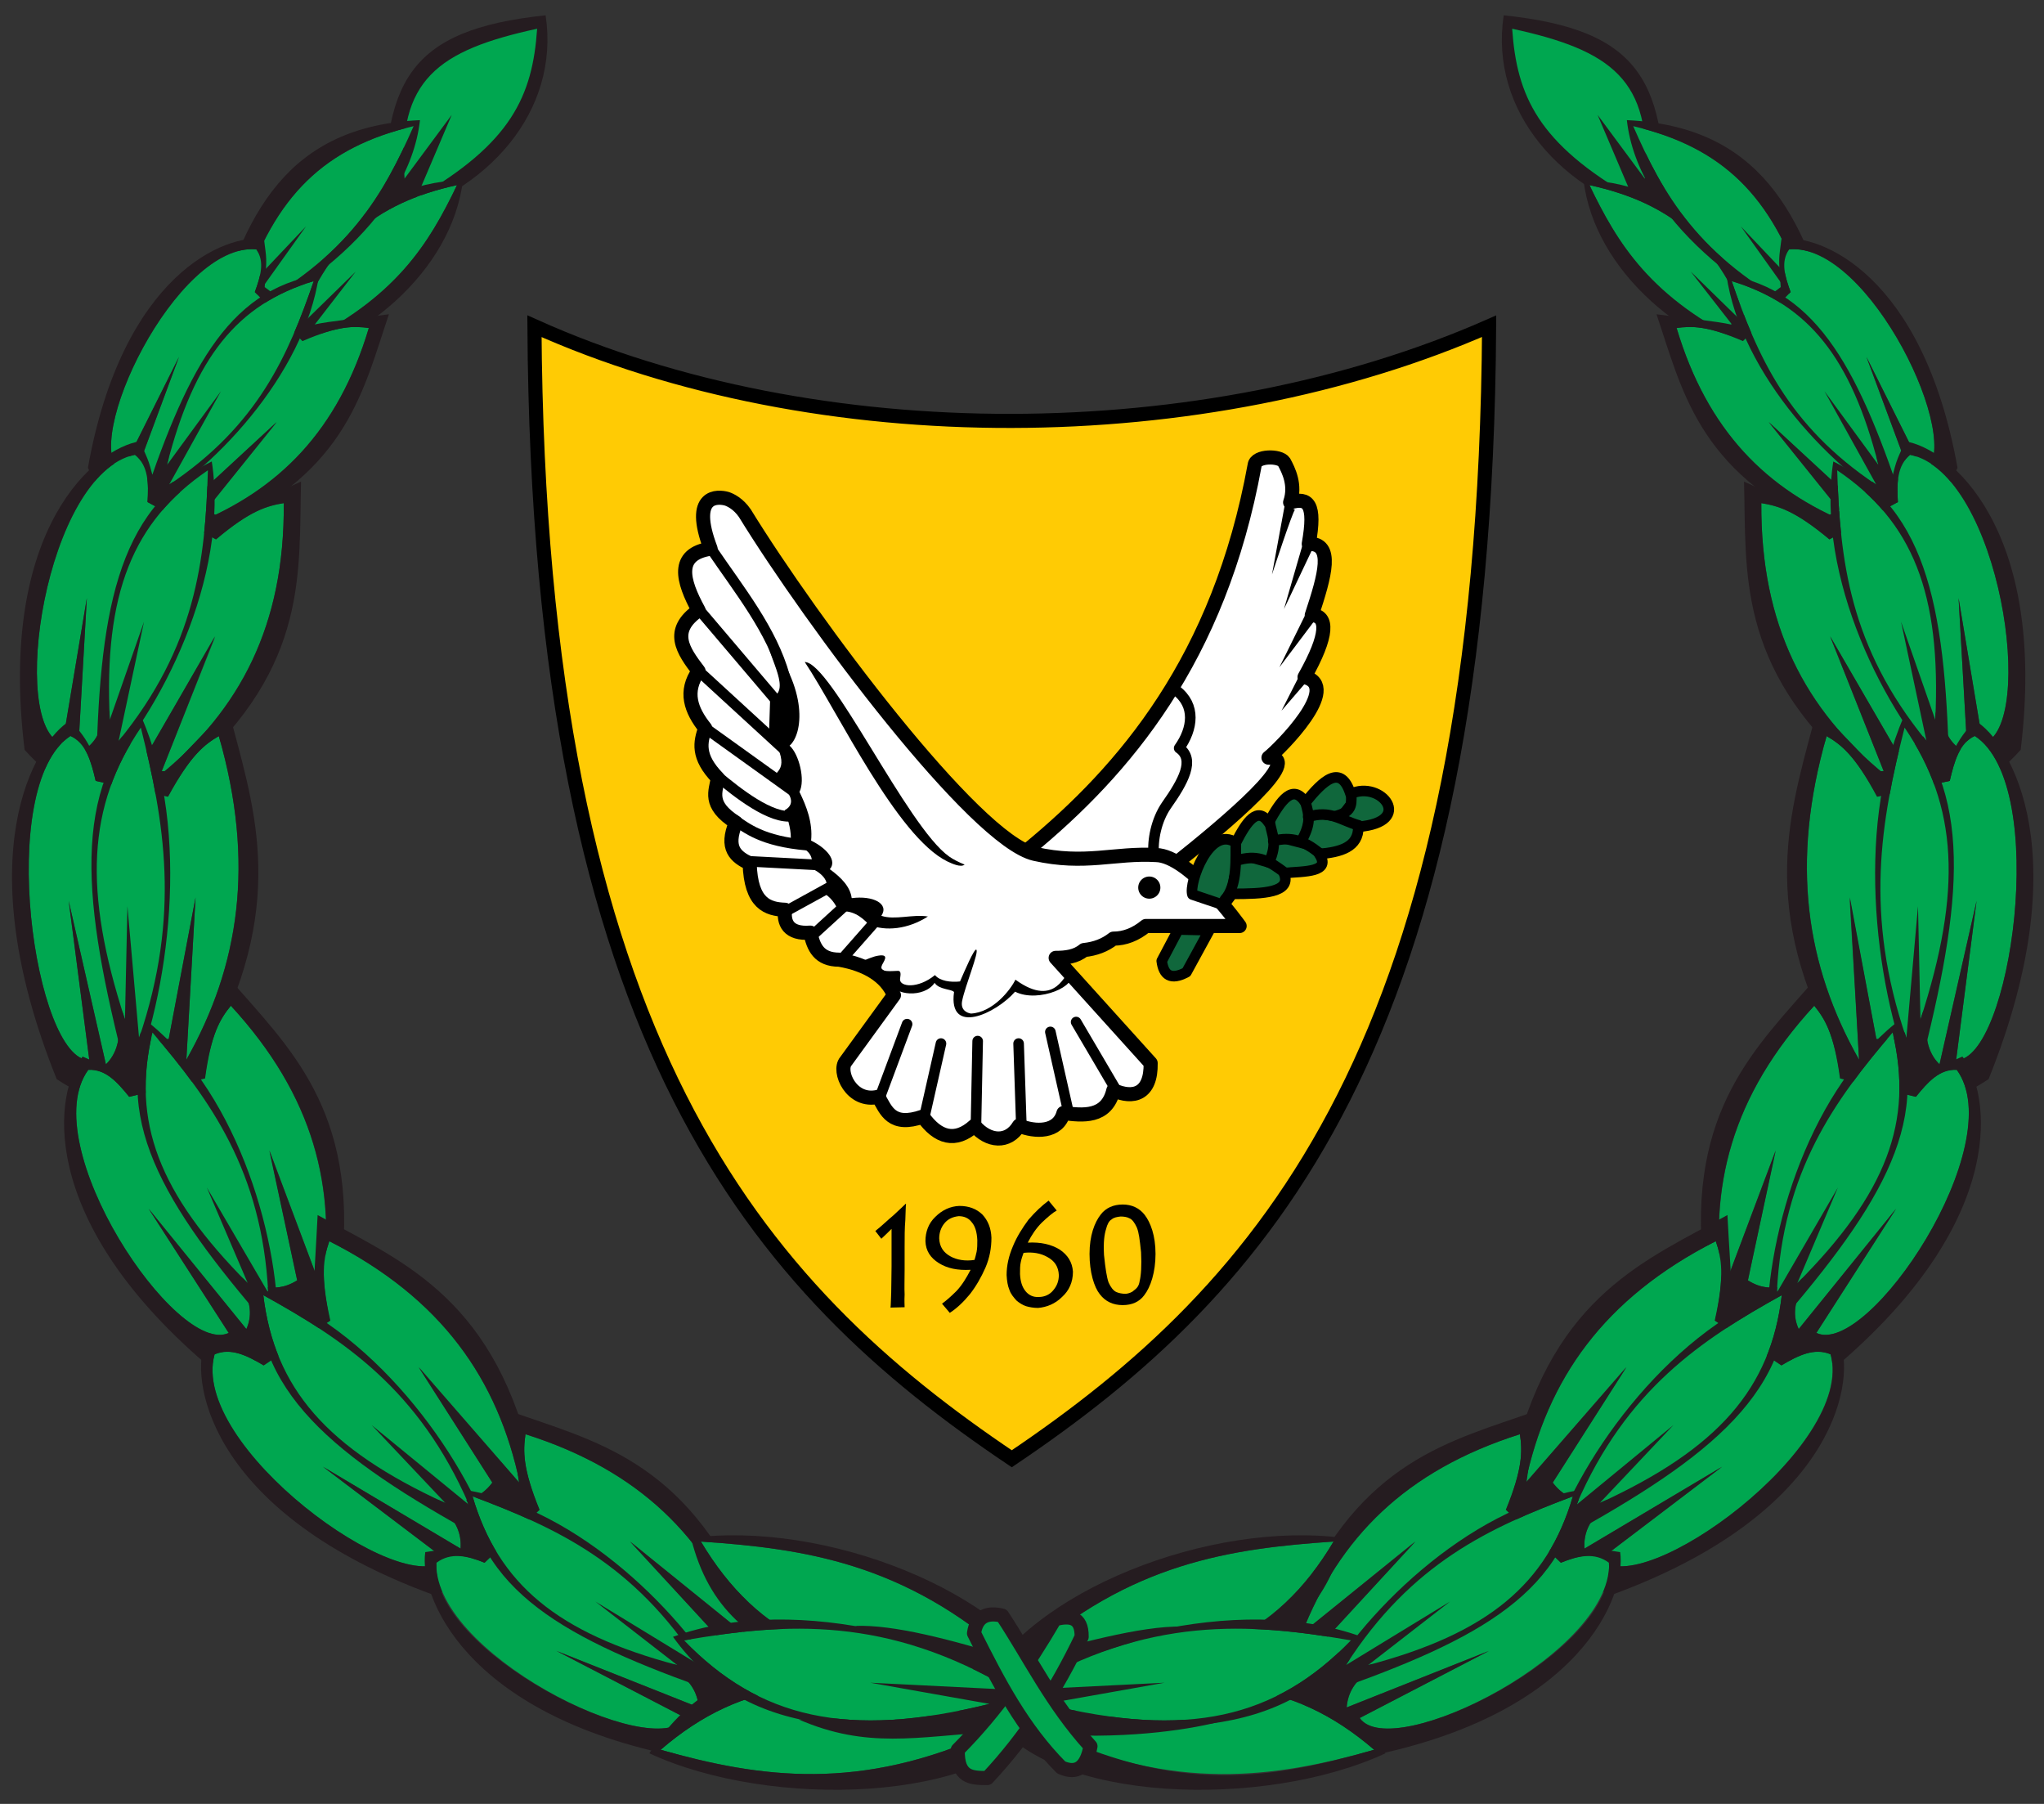 <?xml version="1.0" encoding="UTF-8" standalone="no"?>
<svg xmlns="http://www.w3.org/2000/svg" version="1.1" width="340" height="300">
  <rect width="100%" height="100%" fill="#333333" stroke="none"/>
  <path
     d="m 168.3,242.6 c -42.1,-28.3 -78.7,-69 -79.4,-188.35 47.2,21.2 111.5,20.8 158.8,0 C 247,173.6 210.3,214.3 168.3,242.6 z"
     id="path2458"
     style="fill:#ffcb04;fill-opacity:1;fill-rule:evenodd;stroke:#000000;stroke-width:2.346;stroke-linecap:butt;stroke-linejoin:miter;stroke-miterlimit:4;stroke-opacity:1;stroke-dasharray:none;display:inline" />
  <path
     d="m 171.1,141.2 c 15.9,-13.1 31.7,-31.5 37.6,-63.85 0.2,-1.6 4.2,-1.6 4.9,-0.5 0.7,1.3 2,3.8 1,6.7 3,-0.9 4.3,0.2 3.1,6.9 4.2,-0.1 2.7,5.2 0.5,11.85 2.7,0.1 2.8,3.2 -1.2,10.3 6.3,1.5 -4.1,11.9 -6,13.4 5.9,-0.1 -6.2,10.3 -16.2,18.2"
     id="path3235"
     style="fill:#ffffff;fill-opacity:1;stroke:#000000;stroke-width:2.346;stroke-linecap:round;stroke-linejoin:round;stroke-miterlimit:4;stroke-opacity:1;stroke-dasharray:none;display:inline" />
  <path
     d="m 172.1,142 c -10,-2.3 -37.1,-38.6 -48.2,-56.65 -1.1,-1.6 -2.4,-2.2 -3,-2.4 -1.4,-0.4 -6.2,-0.9 -2.7,8.3 -5.9,0.9 -4.7,5.3 -2,10.25 -4.9,3.4 -2.6,6.7 0,10.1 -2.4,3.4 -1.3,6.5 1.1,9.5 -0.8,2.3 -1.4,4.7 2.1,8.3 -0.3,2.2 -1.7,4.4 3,7.4 -1.8,4.3 0,5.7 2.3,6.8 0.2,6.7 3,7.6 5.9,7.7 -0.3,2.1 0.5,4.1 4.2,3.8 0.5,2.4 1.4,4.5 4.8,4.5 4.6,0.8 7.8,2.8 9.1,5.9 l -8,11 c -1.4,1.6 0.9,7 5.4,5.9 1.3,2.3 2.2,5.1 7.4,3.3 2.5,3.5 5.4,4.4 8.6,1.5 2.3,2.7 5.6,3 7.4,0 2.7,1.1 6.5,1.2 7.4,-2.1 3.1,0.4 7.2,0.9 8.3,-3.8 3.3,1.5 6.3,0.7 6.2,-4.5 l -15.8,-17.5 c 1.7,0 3.4,-0.2 4.7,-1.3 1.9,-0.2 3.5,-0.8 4.9,-1.9 1.9,0 3.7,-0.7 5.4,-2.1 l 15.6,0 c 0,0 -8.3,-11.7 -13.9,-11.8 -6.9,-0.4 -11.8,1.7 -20.2,-0.2 z"
     id="path3233"
     style="fill:#ffffff;fill-opacity:1;stroke:#000000;stroke-width:2.346;stroke-linecap:round;stroke-linejoin:round;stroke-miterlimit:4;stroke-opacity:1;stroke-dasharray:none;display:inline" />
  <path
     d="m 406.3,309.3 a 2.652,2.652 0 1 1 -5.4,0 2.652,2.652 0 1 1 5.4,0 z"
     transform="matrix(0.682,0,0,0.682,-84.08,-63.33)"
     id="path3301"
     style="fill:#000000;fill-opacity:1;stroke:none;display:inline" />
  <g
     transform="matrix(0.587,0,0,0.587,0.593,1.843)"
     id="g4649"
     style="stroke:#000000;stroke-width:3;stroke-linecap:round;stroke-linejoin:round;stroke-miterlimit:4;stroke-opacity:1;stroke-dasharray:none;display:inline">
    <g
       id="g4125"
       style="fill:#10673c;fill-opacity:1">
      <path
         d="m 345.8,253.3 2.4,-3.2 c 8.8,0 17,-0.3 14.6,-5.9 6.1,-0.5 13.5,-0.2 10,-5.4 6,-0.5 11.2,-1.9 11.1,-7.7 16,-1.3 6.5,-13.4 -2.2,-9.3 -2.7,-8.6 -7.7,-3.9 -12.8,2.4 -3.5,-5.4 -6.9,-0.7 -10.4,5.7 -3.1,-4.7 -6.2,-0.4 -9.3,5.7 -7.5,-5.1 -13.4,11.5 -12.3,14.7 z"
         id="path3303" />
      <path
         d="m 341.7,260.4 -6.5,11.9 c -4.5,2.4 -6.5,0.8 -7,-3.2 l 4.7,-8.9 8.8,0.2 z"
         id="path3319" />
    </g>
    <path
       d="m 362.9,244 c -4,-3 -7.1,-5 -12.5,-3.6"
       id="path3307" />
    <path
       d="m 372.8,238.5 c -4.3,-3.4 -7.7,-4.7 -13,-3.4"
       id="path3311" />
    <path
       d="m 349.2,235.4 c -0.1,4.1 0.6,12.3 -3.1,16.3"
       id="path3305" />
    <path
       d="m 358.8,229.8 c 0.6,3.7 2.3,5.8 -0.2,11.4"
       id="path3309" />
    <path
       d="m 369,224.4 c 0.9,3.4 1.7,5.6 -1.4,11"
       id="path3313" />
    <path
       d="m 384,230.7 c -5,-1.4 -8,-4.4 -14.3,-2.4"
       id="path3315" />
    <path
       d="m 381.9,222.2 c 0.1,3 0,4.7 -4.5,5.9"
       id="path3317" />
  </g>
  <g
     transform="matrix(0.587,0,0,0.587,0.593,1.843)"
     id="g3109">
    <path
       d="m 426.6,2.7 c 1.2,19.1 5,37.1 35.2,50.2 l 3.3,-5.4 C 467.2,19.5 456,6.6 426.6,2.7 z"
       id="path4628"
       style="fill:#00a750;fill-opacity:1;stroke:none" />
    <path
       d="m 425.1,1.2 c -4.1,27.1 16.3,50.5 45.5,58 1,-39 -6.3,-53.9 -45.5,-58 z m 2.4,3.8 c 28.1,6.1 39.7,14.5 37.6,42.5 l -13.4,-18.1 10,23.5 C 434.8,37.5 428.8,24 427.5,5 z"
       id="path4630"
       style="fill:#251c20;fill-opacity:1;stroke:none" />
    <path
       d="m 449.4,49.3 c 7.9,16.4 17.2,32.1 45,45.3 l 0.5,-4.4 C 486.3,66.3 473.1,54.5 449.4,49.3 z"
       id="path4586"
       style="fill:#00a750;fill-opacity:1;stroke:none" />
    <path
       d="m 447.7,47.8 c 3.1,26 29.1,47.7 55.6,52.8 C 489.4,70 478.6,49.3 447.7,47.8 z m 1.7,1.5 c 23.7,5.2 36.9,17 45.5,40.9 L 478.1,73.8 494.3,94.6 C 466.6,81.4 457.3,65.7 449.4,49.3 z"
       id="path4588"
       style="fill:#251c20;fill-opacity:1;stroke:none" />
    <path
       d="m 461.8,32.6 c 8.3,19 18.3,37.2 47.8,52.5 l 0.6,-5.2 C 501.1,52.2 487,38.6 461.8,32.6 z"
       id="path4607"
       style="fill:#00a750;fill-opacity:1;stroke:none" />
    <path
       d="M 460,30.9 C 463.2,59.5 495.6,82.1 519.1,92 510.3,57.1 497.3,32.6 460,30.9 z m 1.8,1.7 c 25.2,6 39.3,19.6 48.4,47.3 L 492.3,61 509.5,85.1 C 480.1,69.8 470.1,51.6 461.8,32.6 z"
       id="path4609"
       style="fill:#251c20;fill-opacity:1;stroke:none" />
    <path
       d="m 505.9,67.5 c 22.8,-2.1 50.2,55.3 38.4,63.3 L 527.9,98 l 13.4,36.1 c -7.2,-0.7 -9.8,-8.5 -10.3,-11.1 -0.3,6.6 -0.1,12.5 -6.6,15.8 l -24.2,-22.3 23.2,28.8 c -23.7,-9.6 -40.6,-26.4 -49.3,-55.5 4.2,-0.6 8.6,-0.7 18.8,3.6 l 13.5,-13.8 c -1.6,-4.4 -2.9,-8.6 -0.5,-12.1 z"
       id="path4321"
       style="fill:#00a750;fill-opacity:1;stroke:none" />
    <path
       d="m 468.4,85.9 c 7.2,21.2 11.6,44.3 47.5,60.6 15.4,5.7 29.2,1.5 37.8,-17.1 -9.8,-54.9 -39.1,-66.4 -49.9,-64.8 -0.7,5.8 -0.9,4.7 -0.2,13.6 l -14.1,10.6 c -3.8,-0.9 -13.8,-1.9 -21.1,-2.9 z m 5.7,3.9 c 4.2,-0.6 8.6,-0.7 18.8,3.7 l 13.5,-13.9 c -1.6,-4.4 -2.9,-8.6 -0.4,-12.1 22.7,-2.1 50.1,55.3 38.3,63.3 L 527.9,98 l 13.4,36.1 c -7.2,-0.7 -9.8,-8.5 -10.3,-11.1 -0.3,6.6 -0.1,12.5 -6.6,15.8 l -24.2,-22.4 23.2,28.9 c -23.8,-9.6 -40.6,-26.4 -49.3,-55.5 z"
       id="path4323"
       style="fill:#251c20;fill-opacity:1;stroke:none" />
    <path
       d="m 489.7,76.5 c 7.2,20.9 15.8,40.9 41.1,57.7 l 0.5,-5.6 C 523.5,98.1 511.4,83.1 489.7,76.5 z"
       id="path4327"
       style="fill:#00a750;fill-opacity:1;stroke:none" />
    <path
       d="m 488.2,74.7 c 4.1,28.5 30.6,56.2 50.8,67.1 C 526.2,102.9 514.6,79 488.2,74.7 z m 1.5,1.8 c 21.7,6.6 33.8,21.6 41.6,52.1 l -15.3,-20.9 14.7,26.5 c -25.2,-16.8 -33.8,-36.8 -41,-57.7 z"
       id="path4329"
       style="fill:#251c20;fill-opacity:1;stroke:none" />
    <path
       d="m 540.2,125.7 c 25.6,5.3 36.2,77.2 20.7,81.9 l -6.9,-41.3 2.5,43.9 c -7.6,-3.1 -7.8,-12.5 -7.5,-15.5 -2.5,7 -4.4,13.6 -12.5,15 l -18.9,-32.5 15.6,39.2 c -22.6,-18.4 -35.3,-42.4 -35.1,-77 4.8,0.8 9.5,2.1 19.3,10.2 l 19.4,-10.5 c -0.3,-5.3 -0.3,-10.3 3.4,-13.4 z"
       id="path4307"
       style="fill:#00a750;fill-opacity:1;stroke:none" />
    <path
       d="m 493.2,133.3 c 0.7,25.4 -2.2,52.1 31.4,81.9 14.9,11.3 31.3,11.5 47,-5.9 7.7,-63.2 -20.4,-85.5 -32.7,-87.4 -2.7,6.1 -2.5,4.8 -4.7,14.7 l -19,6.9 c -3.9,-2.3 -14.4,-6.7 -22,-10.2 z m 4.9,6.1 c 4.8,0.8 9.5,2.1 19.3,10.3 l 19.4,-10.6 c -0.3,-5.3 -0.3,-10.3 3.5,-13.4 25.5,5.3 36.1,77.2 20.6,81.9 l -6.9,-41.3 2.5,43.9 c -7.6,-3.1 -7.8,-12.5 -7.5,-15.5 -2.5,7 -4.4,13.6 -12.5,15 l -18.9,-32.6 15.6,39.3 C 510.5,198 497.9,174 498.1,139.4 z"
       id="path4309"
       style="fill:#251c20;fill-opacity:1;stroke:none" />
    <path
       d="m 519.6,130.1 c 0.8,25.3 3.4,49.9 25.4,76.7 l 2.4,-6 C 549.1,165 541,144.6 519.6,130.1 z"
       id="path4313"
       style="fill:#00a750;fill-opacity:1;stroke:none" />
    <path
       d="m 518.5,127.6 c -5,32.5 14.5,71.6 32.9,90.3 -0.9,-46.8 -5.5,-76.7 -32.9,-90.3 z m 1.1,2.5 c 21.4,14.5 29.5,34.9 27.8,70.7 l -9.7,-27.8 7.2,33.8 C 523,180 520.4,155.4 519.6,130.1 z"
       id="path4315"
       style="fill:#251c20;fill-opacity:1;stroke:none" />
    <path
       d="m 558.6,205.3 c 21.5,14.1 10.1,92.2 -5.3,91.9 l 5.8,-45.1 -10.5,46.3 c -5.9,-5.7 -3.4,-15.5 -2.2,-18.5 -4.3,6.4 -7.9,12.6 -15.7,11.3 l -7.6,-40 2.7,45.9 c -15,-26.6 -19.5,-55.8 -9.2,-91.7 4.1,2.4 8,5.4 14.4,17.1 l 20.5,-4.4 c 1.3,-5.6 2.8,-10.8 7.1,-12.8 z"
       id="path4293"
       style="fill:#00a750;fill-opacity:1;stroke:none" />
    <path
       d="m 514,197.4 c -6.8,26.7 -17.3,53.4 4.4,95.6 10.1,16.7 24.9,22.4 44.1,9.6 25.4,-63 6.6,-95.5 -4,-101.7 -4.2,5.4 -3.7,4.2 -8.6,13.7 l -19.1,0.8 c -2.8,-3.7 -11,-11.7 -16.8,-18 z m 2.6,8 c 4.1,2.4 8,5.4 14.3,17.2 l 20.6,-4.5 c 1.3,-5.6 2.8,-10.8 7.1,-12.7 21.5,14 10.1,92.1 -5.3,91.8 l 5.8,-45.1 -10.5,46.3 c -5.9,-5.7 -3.4,-15.5 -2.2,-18.5 -4.3,6.4 -7.9,12.6 -15.7,11.3 l -7.5,-40.1 2.6,46 c -15.1,-26.7 -19.5,-55.8 -9.2,-91.7 z"
       id="path4295"
       style="fill:#251c20;fill-opacity:1;stroke:none" />
    <path
       d="m 538.7,203 c -6.7,26.5 -11.5,52.9 0.6,88.1 l 3.9,-5.4 c 11.9,-36.6 10.6,-60.5 -4.5,-82.7 z"
       id="path4299"
       style="fill:#00a750;fill-opacity:1;stroke:none" />
    <path
       d="m 538.4,200.1 c -14,32 -7.7,79.1 3.4,104.6 12.8,-48.8 17.3,-81.3 -3.4,-104.6 z m 0.3,2.9 c 15.1,22.2 16.4,46.1 4.5,82.7 l -0.7,-32.1 -3.3,37.4 c -12,-35.1 -7.2,-61.5 -0.5,-88 z"
       id="path4301"
       style="fill:#251c20;fill-opacity:1;stroke:none" />
    <path
       d="m 553.5,299.9 c 15.3,21.2 -25.1,81.5 -39.8,74.6 l 22.6,-35.2 -27.6,34.1 c -3.5,-7.4 2.7,-14.5 4.9,-16.5 -6.5,3.6 -12.4,7.1 -19.3,2.7 l 7.8,-36.7 -14.8,39.5 c -4.3,-28.8 2.3,-55.1 25.8,-80.6 3.1,3.8 5.6,8 7.4,20.5 l 21.4,5.3 c 3.4,-4.2 6.7,-7.9 11.6,-7.7 z"
       id="path4279"
       style="fill:#00a750;fill-opacity:1;stroke:none" />
    <path
       d="m 513.6,274 c -16.6,19.3 -36.7,37.1 -31.9,81.7 3.5,18.4 15.5,29.5 38.9,27.2 48.1,-41.6 42.3,-76.9 34.5,-86.7 -6.1,2.7 -5.1,1.9 -13.4,7.8 L 523,296.3 c -1.3,-4.3 -6.2,-14.6 -9.4,-22.3 z m -0.5,7.8 c 3.1,3.8 5.6,8 7.3,20.6 l 21.5,5.2 c 3.4,-4.2 6.7,-7.9 11.6,-7.6 15.3,21.1 -25.1,81.4 -39.8,74.5 l 22.6,-35.2 -27.6,34.1 c -3.5,-7.4 2.7,-14.5 4.9,-16.5 -6.5,3.6 -12.4,7.1 -19.3,2.7 l 7.9,-36.8 -14.9,39.6 c -4.4,-28.9 2.3,-55.1 25.8,-80.6 z"
       id="path4281"
       style="fill:#251c20;fill-opacity:1;stroke:none" />
    <path
       d="m 535.3,289.4 c -16.4,19.2 -31.1,39.2 -32.8,73.8 l 5.8,-2.8 c 25.3,-25.4 33,-45.9 27,-71 z"
       id="path4285"
       style="fill:#00a750;fill-opacity:1;stroke:none" />
    <path
       d="m 536.1,286.8 c -25.6,20.7 -37.3,62.7 -36.3,88.9 30.8,-35.2 47.4,-60.4 36.3,-88.9 z m -0.8,2.6 c 6,25.1 -1.7,45.6 -27,71 l 11.5,-27.1 -17.3,29.8 c 1.7,-34.5 16.4,-54.5 32.8,-73.7 z"
       id="path4287"
       style="fill:#251c20;fill-opacity:1;stroke:none" />
    <path
       d="m 517.7,380.5 c 7.2,26 -53.5,70.1 -65.2,58.1 l 34.5,-26.2 -39,23.2 c -0.7,-9 7.8,-13.2 10.7,-14.3 -7.6,1 -14.6,2.4 -19.7,-4.4 l 20.8,-32.7 -28.6,32.9 c 6.2,-29.4 22.2,-52.4 54,-68.6 1.6,4.7 2.6,9.7 -0.2,22.5 l 18.8,12.7 c 4.7,-2.8 9.3,-5.1 13.9,-3.2 z"
       id="path4265"
       style="fill:#00a750;fill-opacity:1;stroke:none" />
    <path
       d="m 488.5,341.1 c -22.9,12.7 -48.8,22.6 -60.2,67.6 -3.3,18.9 4.3,33.9 27.7,39.9 61.6,-22.6 68.7,-58.8 64.6,-71.1 -6.8,0.5 -5.6,0.1 -15.7,2.7 l -15.3,-14.1 c 0.3,-4.7 -0.7,-16.4 -1.1,-25 z m -3.3,7.4 c 1.6,4.7 2.6,9.7 -0.3,22.5 l 18.9,12.7 c 4.7,-2.8 9.3,-5.1 14,-3.1 7.1,25.9 -53.6,70 -65.3,58 l 34.5,-26.2 -39,23.2 c -0.7,-9 7.8,-13.2 10.7,-14.3 -7.6,1 -14.6,2.4 -19.7,-4.4 l 20.9,-32.7 -28.7,32.9 c 6.2,-29.5 22.2,-52.4 54,-68.6 z"
       id="path4267"
       style="fill:#251c20;fill-opacity:1;stroke:none" />
    <path
       d="m 503.9,363.8 c -22.7,12.6 -44.1,26.7 -58.2,59.5 l 6.6,-0.6 c 33.6,-15.4 48.5,-32.5 51.6,-58.9 z"
       id="path4271"
       style="fill:#00a750;fill-opacity:1;stroke:none" />
    <path
       d="m 505.7,361.6 c -32.2,10.8 -58.7,47.1 -67.2,73 42.5,-23.1 67.7,-41.5 67.2,-73 z m -1.8,2.2 c -3.1,26.4 -18,43.5 -51.6,58.9 l 20.9,-22.1 -27.5,22.6 c 14.1,-32.7 35.5,-46.8 58.2,-59.4 z"
       id="path4273"
       style="fill:#251c20;fill-opacity:1;stroke:none" />
    <path
       d="m 454.9,438.6 c 2.5,26 -61.6,58 -70.6,45 l 36.6,-19 -40.3,16 c 0.7,-9 9.4,-12 12.3,-12 -7.3,0 -14,0 -17.7,-8 l 24.8,-27 -32.1,26 c 10.6,-27 29.3,-46.1 61.8,-56.4 0.7,4.8 0.8,9.7 -3.9,21.4 l 15.5,15 c 4.9,-2 9.6,-3 13.6,-1 z"
       id="path4228"
       style="fill:#00a750;fill-opacity:1;stroke:none" />
    <path
       d="m 434,396.7 c -23.6,8.4 -49.5,13.7 -67.5,54.9 -6.2,17 -1.5,33 19.4,43 61.4,-12 74,-46 72.2,-58 -6.5,-1 -5.3,-1 -15.2,0 l -12,-15.9 c 1,-4.4 2,-15.7 3.1,-24 z m -4.3,6.5 c 0.7,4.8 0.8,9.7 -4,21.4 l 15.6,15 c 4.9,-2 9.6,-3 13.6,0 2.5,25 -61.6,57 -70.6,44 l 36.6,-19 -40.3,16 c 0.7,-9 9.4,-12 12.3,-12 -7.3,0 -14,0 -17.7,-8 l 24.9,-27 -32.2,26 c 10.6,-27 29.3,-46.1 61.8,-56.4 z"
       id="path4226"
       style="fill:#251c20;fill-opacity:1;stroke:none" />
    <path
       d="m 444.7,420.8 c -23.4,8.8 -45.7,18.8 -64.3,47.8 l 6.3,0 c 34,-9 50.7,-23 58,-47.8 z"
       id="path4208"
       style="fill:#00a750;fill-opacity:1;stroke:none" />
    <path
       d="m 446.7,419 c -31.9,5.1 -62.7,35.6 -74.8,58.6 43.5,-15 70.1,-28 74.8,-58.6 z m -2,1.8 c -7.3,24.8 -24,38.8 -58,47.8 l 23.2,-18 -29.5,18 c 18.6,-29 40.9,-39 64.3,-47.8 z"
       id="path4203"
       style="fill:#251c20;fill-opacity:1;stroke:none" />
    <path
       d="m 152.1,2.7 c -1.2,19.1 -5,37.1 -35.2,50.2 l -3.3,-5.4 c -2.1,-28 9.1,-40.9 38.5,-44.8 z"
       id="path4634"
       style="fill:#00a750;fill-opacity:1;stroke:none" />
    <path
       d="m 153.6,1.2 c 4.1,27.1 -16.3,50.5 -45.5,58 -1,-39 6.3,-53.9 45.5,-58 z M 151.2,5 c -28.1,6.1 -39.7,14.5 -37.6,42.5 L 127,29.4 117,52.9 C 143.9,37.5 149.9,24 151.2,5 z"
       id="path4636"
       style="fill:#251c20;fill-opacity:1;stroke:none" />
    <path
       d="M 128.5,49.3 C 120.6,65.7 111.3,81.4 83.6,94.6 L 83,90.2 c 8.6,-23.9 21.8,-35.7 45.5,-40.9 z"
       id="path4642"
       style="fill:#00a750;fill-opacity:1;stroke:none" />
    <path
       d="m 130.2,47.8 c -3.1,26 -29.1,47.7 -55.6,52.8 14,-30.6 24.7,-51.3 55.6,-52.8 z m -1.7,1.5 C 104.8,54.5 91.6,66.3 83,90.2 L 99.8,73.8 83.7,94.6 c 27.6,-13.2 36.9,-28.9 44.8,-45.3 z"
       id="path4644"
       style="fill:#251c20;fill-opacity:1;stroke:none" />
    <path
       d="m 116.2,32.6 c -8.4,19 -18.3,37.2 -47.8,52.5 L 67.8,79.9 C 76.9,52.2 91,38.6 116.2,32.6 z"
       id="path4648"
       style="fill:#00a750;fill-opacity:1;stroke:none" />
    <path
       d="M 118,30.9 C 114.8,59.5 82.4,82.1 58.9,92 67.7,57.1 80.6,32.6 118,30.9 z m -1.8,1.7 C 91,38.6 76.9,52.2 67.8,79.9 L 85.7,61 68.5,85.1 C 97.9,69.8 107.8,51.6 116.2,32.6 z"
       id="path4650"
       style="fill:#251c20;fill-opacity:1;stroke:none" />
    <path
       d="M 71.7,67.5 C 48.9,65.4 21.5,122.8 33.3,130.8 L 49.7,98 36.3,134.1 c 7.2,-0.7 9.8,-8.5 10.3,-11.1 0.3,6.6 0.1,12.5 6.6,15.8 l 24.2,-22.3 -23.2,28.8 c 23.7,-9.6 40.6,-26.4 49.3,-55.5 -4.2,-0.6 -8.6,-0.7 -18.8,3.6 L 71.2,79.6 c 1.6,-4.4 2.9,-8.6 0.5,-12.1 z"
       id="path4355"
       style="fill:#00a750;fill-opacity:1;stroke:none" />
    <path
       d="M 109.2,85.9 C 102,107.1 97.6,130.2 61.7,146.5 46.3,152.2 32.5,148 23.9,129.4 33.7,74.5 63,63 73.8,64.6 c 0.7,5.8 0.9,4.7 0.2,13.6 l 14.1,10.6 c 3.8,-0.9 13.8,-1.9 21.1,-2.9 z m -5.7,3.9 C 99.3,89.2 94.9,89.1 84.7,93.5 L 71.2,79.6 C 72.8,75.2 74.1,71 71.6,67.5 48.9,65.4 21.5,122.8 33.3,130.8 L 49.7,98 36.3,134.1 c 7.2,-0.7 9.8,-8.5 10.3,-11.1 0.3,6.6 0.1,12.5 6.6,15.8 L 77.4,116.4 54.2,145.3 C 78,135.7 94.8,118.9 103.5,89.8 z"
       id="path4357"
       style="fill:#251c20;fill-opacity:1;stroke:none" />
    <path
       d="m 87.9,76.5 c -7.2,20.9 -15.8,40.9 -41.1,57.7 l -0.5,-5.6 C 54.1,98.1 66.2,83.1 87.9,76.5 z"
       id="path4361"
       style="fill:#00a750;fill-opacity:1;stroke:none" />
    <path
       d="M 89.4,74.7 C 85.3,103.2 58.8,130.9 38.6,141.8 51.4,102.9 63,79 89.4,74.7 z m -1.5,1.8 C 66.2,83.1 54.1,98.1 46.3,128.6 l 15.3,-20.9 -14.7,26.5 c 25.2,-16.8 33.8,-36.8 41,-57.7 z"
       id="path4363"
       style="fill:#251c20;fill-opacity:1;stroke:none" />
    <path
       d="M 37.3,125.7 C 11.77,131 1.17,202.9 16.69,207.6 l 6.91,-41.3 -2.5,43.9 c 7.5,-3.1 7.8,-12.5 7.5,-15.5 2.4,7 4.3,13.6 12.5,15 L 60,177.2 44.4,216.4 c 22.5,-18.4 35.3,-42.4 35,-77 -4.8,0.8 -9.5,2.1 -19.2,10.2 L 40.8,139.1 c 0.3,-5.3 0.3,-10.3 -3.5,-13.4 z"
       id="path4369"
       style="fill:#00a750;fill-opacity:1;stroke:none" />
    <path
       d="m 84.3,133.3 c -0.7,25.4 2.3,52.1 -31.3,81.9 -15,11.3 -31.4,11.5 -47.04,-5.9 -7.7,-63.2 20.34,-85.5 32.64,-87.4 2.7,6.1 2.5,4.8 4.8,14.7 l 18.9,6.9 c 3.9,-2.3 14.4,-6.7 22,-10.2 z m -4.9,6.1 c -4.8,0.8 -9.5,2.1 -19.2,10.3 L 40.8,139.1 c 0.3,-5.3 0.3,-10.3 -3.6,-13.4 -25.43,5.3 -36.03,77.2 -20.51,81.9 l 6.91,-41.3 -2.5,43.9 c 7.5,-3.1 7.8,-12.5 7.5,-15.5 2.4,7 4.3,13.6 12.5,15 L 59.9,177.1 44.4,216.4 C 67,198 79.7,174 79.4,139.4 z"
       id="path4371"
       style="fill:#251c20;fill-opacity:1;stroke:none" />
    <path
       d="m 57.9,130.1 c -0.7,25.3 -3.4,49.9 -25.3,76.7 l -2.5,-6 C 28.4,165 36.6,144.6 57.9,130.1 z"
       id="path4375"
       style="fill:#00a750;fill-opacity:1;stroke:none" />
    <path
       d="m 59,127.6 c 5.1,32.5 -14.5,71.6 -32.8,90.3 0.8,-46.8 5.5,-76.7 32.8,-90.3 z m -1.1,2.5 C 36.6,144.6 28.4,165 30.1,200.8 L 39.8,173 32.6,206.8 C 54.5,180 57.2,155.4 57.9,130.1 z"
       id="path4377"
       style="fill:#251c20;fill-opacity:1;stroke:none" />
    <path
       d="m 19.01,205.3 c -21.5,14.1 -10.14,92.2 5.29,91.9 L 18.46,252.1 29,298.4 c 5.9,-5.7 3.4,-15.5 2.2,-18.5 4.3,6.4 7.9,12.6 15.6,11.3 l 7.6,-40 -2.6,45.9 c 15,-26.6 19.5,-55.8 9.2,-91.7 -4.1,2.4 -8,5.4 -14.4,17.1 l -20.5,-4.4 c -1.3,-5.6 -2.8,-10.8 -7.09,-12.8 z"
       id="path4383"
       style="fill:#00a750;fill-opacity:1;stroke:none" />
    <path
       d="m 63.6,197.4 c 6.8,26.7 17.3,53.4 -4.4,95.6 -10.2,16.7 -24.9,22.4 -44.14,9.6 -25.36,-63 -6.55,-95.5 4.01,-101.7 4.23,5.4 3.73,4.2 8.53,13.7 l 19.1,0.8 c 2.9,-3.7 11.1,-11.7 16.9,-18 z m -2.6,8 c -4.1,2.4 -8,5.4 -14.4,17.2 l -20.5,-4.5 c -1.3,-5.6 -2.8,-10.8 -7.17,-12.7 -21.42,14 -10.06,92.1 5.37,91.8 L 18.46,252.1 29,298.4 c 5.9,-5.7 3.4,-15.5 2.2,-18.5 4.3,6.4 7.9,12.6 15.6,11.3 l 7.6,-40.1 -2.6,46 C 66.9,270.4 71.3,241.3 61,205.4 z"
       id="path4385"
       style="fill:#251c20;fill-opacity:1;stroke:none" />
    <path
       d="m 38.9,203 c 6.6,26.5 11.4,52.9 -0.6,88.1 l -3.9,-5.4 C 22.5,249.1 23.8,225.2 38.9,203 z"
       id="path4389"
       style="fill:#00a750;fill-opacity:1;stroke:none" />
    <path
       d="m 39.1,200.1 c 14.1,32 7.8,79.1 -3.3,104.6 C 23,255.9 18.44,223.4 39.1,200.1 z m -0.2,2.9 c -15.1,22.2 -16.4,46.1 -4.5,82.7 l 0.7,-32.1 3.3,37.4 c 11.9,-35.1 7.1,-61.5 0.5,-88 z"
       id="path4391"
       style="fill:#251c20;fill-opacity:1;stroke:none" />
    <path
       d="m 24,299.9 c -15.33,21.2 25.1,81.5 39.8,74.6 l -22.7,-35.2 27.7,34.1 c 3.4,-7.4 -2.7,-14.5 -4.9,-16.5 6.5,3.6 12.3,7.1 19.3,2.7 l -7.8,-36.7 14.8,39.5 c 4.3,-28.8 -2.3,-55.1 -25.8,-80.6 -3.1,3.8 -5.6,8 -7.4,20.5 l -21.4,5.3 c -3.4,-4.2 -6.7,-7.9 -11.6,-7.7 z"
       id="path4397"
       style="fill:#00a750;fill-opacity:1;stroke:none" />
    <path
       d="m 63.9,274 c 16.6,19.3 36.7,37.1 31.9,81.7 -3.5,18.4 -15.5,29.5 -38.9,27.2 C 8.77,341.3 14.57,306 22.4,296.2 c 6.1,2.7 5.1,1.9 13.4,7.8 l 18.7,-7.7 c 1.3,-4.3 6.2,-14.6 9.4,-22.3 z m 0.5,7.8 c -3.1,3.8 -5.6,8 -7.3,20.6 l -21.5,5.2 C 32.2,303.4 28.9,299.7 24,300 8.67,321.1 49.1,381.4 63.8,374.5 l -22.7,-35.2 27.7,34.1 c 3.4,-7.4 -2.7,-14.5 -4.9,-16.5 6.5,3.6 12.3,7.1 19.3,2.7 l -7.9,-36.8 14.9,39.6 c 4.4,-28.9 -2.3,-55.1 -25.8,-80.6 z"
       id="path4399"
       style="fill:#251c20;fill-opacity:1;stroke:none" />
    <path
       d="m 42.2,289.4 c 16.4,19.2 31,39.2 32.8,73.8 l -5.8,-2.8 c -25.3,-25.4 -33,-45.9 -27,-71 z"
       id="path4403"
       style="fill:#00a750;fill-opacity:1;stroke:none" />
    <path
       d="m 41.4,286.8 c 25.5,20.7 37.3,62.7 36.3,88.9 C 46.9,340.5 30.3,315.3 41.4,286.8 z m 0.8,2.6 c -6,25.1 1.7,45.6 27,71 L 57.6,333.3 75,363.1 C 73.2,328.6 58.6,308.6 42.2,289.4 z"
       id="path4405"
       style="fill:#251c20;fill-opacity:1;stroke:none" />
    <path
       d="m 59.8,380.5 c -7.2,26 53.6,70.1 65.3,58.1 l -34.6,-26.2 39,23.2 c 0.7,-9 -7.7,-13.2 -10.6,-14.3 7.6,1 14.5,2.4 19.6,-4.4 l -20.8,-32.7 28.6,32.9 c -6.2,-29.4 -22.1,-52.4 -54,-68.6 -1.6,4.7 -2.6,9.7 0.2,22.5 l -18.8,12.7 c -4.7,-2.8 -9.3,-5.1 -13.9,-3.2 z"
       id="path4411"
       style="fill:#00a750;fill-opacity:1;stroke:none" />
    <path
       d="m 89,341.1 c 23,12.7 48.9,22.6 60.2,67.6 3.3,18.9 -4.3,33.9 -27.7,39.9 C 60,426 52.8,389.8 56.9,377.5 c 6.9,0.5 5.6,0.1 15.8,2.7 l 15.2,-14.1 c -0.2,-4.7 0.7,-16.4 1.1,-25 z m 3.3,7.4 c -1.6,4.7 -2.6,9.7 0.3,22.5 l -18.9,12.7 c -4.7,-2.8 -9.3,-5.1 -13.9,-3.1 -7.2,25.9 53.6,70 65.3,58 l -34.6,-26.2 39,23.2 c 0.7,-9 -7.7,-13.2 -10.6,-14.3 7.6,1 14.5,2.4 19.6,-4.4 l -20.9,-32.7 28.7,32.9 c -6.2,-29.5 -22.1,-52.4 -54,-68.6 z"
       id="path4413"
       style="fill:#251c20;fill-opacity:1;stroke:none" />
    <path
       d="m 73.6,363.8 c 22.8,12.6 44.1,26.7 58.2,59.5 l -6.6,-0.6 C 91.6,407.3 76.8,390.2 73.6,363.8 z"
       id="path4417"
       style="fill:#00a750;fill-opacity:1;stroke:none" />
    <path
       d="m 71.8,361.6 c 32.2,10.8 58.7,47.1 67.2,73 -42.5,-23.1 -67.6,-41.5 -67.2,-73 z m 1.8,2.2 c 3.2,26.4 18,43.5 51.6,58.9 l -20.9,-22.1 27.6,22.6 C 117.7,390.5 96.4,376.4 73.6,363.8 z"
       id="path4419"
       style="fill:#251c20;fill-opacity:1;stroke:none" />
    <path
       d="m 122.7,438.6 c -2.5,26 61.6,58 70.6,45 l -36.6,-19 40.3,16 c -0.7,-9 -9.4,-12 -12.3,-12 7.3,0 14,0 17.7,-8 l -24.8,-27 32.1,26 c -10.6,-27 -29.3,-46.1 -61.8,-56.4 -0.7,4.8 -0.8,9.7 3.9,21.4 l -15.5,15 c -4.9,-2 -9.6,-3 -13.6,-1 z"
       id="path4425"
       style="fill:#00a750;fill-opacity:1;stroke:none" />
    <path
       d="m 143.6,396.7 c 23.6,8.4 49.5,13.7 67.5,54.9 6.2,17 1.5,33 -19.4,43 -61.4,-12 -74,-46 -72.2,-58 6.5,-1 5.3,-1 15.2,0 l 12,-15.9 c -1,-4.4 -2,-15.7 -3.1,-24 z m 4.3,6.5 c -0.7,4.8 -0.8,9.7 4,21.4 l -15.6,15 c -4.9,-2 -9.6,-3 -13.6,0 -2.5,25 61.6,57 70.6,44 l -36.6,-19 40.3,16 c -0.7,-9 -9.4,-12 -12.3,-12 7.3,0 14,0 17.7,-8 l -24.9,-27 32.2,26 c -10.6,-27 -29.3,-46.1 -61.8,-56.4 z"
       id="path4427"
       style="fill:#251c20;fill-opacity:1;stroke:none" />
    <path
       d="m 132.9,420.8 c 23.4,8.8 45.7,18.8 64.3,47.8 l -6.3,0 c -34,-9 -50.7,-23 -58,-47.8 z"
       id="path4431"
       style="fill:#00a750;fill-opacity:1;stroke:none" />
    <path
       d="m 130.9,419 c 31.9,5.1 62.7,35.6 74.8,58.6 -43.5,-15 -70.1,-28 -74.8,-58.6 z m 2,1.8 c 7.3,24.8 24,38.8 58,47.8 l -23.2,-18 29.5,18 c -18.6,-29 -40.9,-39 -64.3,-47.8 z"
       id="path4433"
       style="fill:#251c20;fill-opacity:1;stroke:none" />
    <path
       d="m 376.9,433.6 c -29.2,2 -57.6,6 -87.9,33 l 7,3 c 41.5,2 64.8,-9 80.9,-36 z"
       id="path4457"
       style="fill:#00a750;fill-opacity:1;stroke:none" />
    <path
       d="m 379.8,432.6 c -37.8,-5 -89.3,15 -103.4,43 54.1,-3 93.4,-3 103.4,-43 z m -2.9,1 c -16.1,27 -39.4,38 -80.9,36 l 38,-11.9 c -11.8,-0.3 -30.8,5.2 -44.9,8.9 30.2,-27 58.6,-31 87.8,-33 z"
       id="path4459"
       style="fill:#251c20;fill-opacity:1;stroke:none" />
    <path
       d="m 388.4,492.6 c -28.2,8 -56.6,12 -93.6,-5 l 5.7,-5 c 39.4,-13 64.7,-10 87.9,10 z"
       id="path4463"
       style="fill:#00a750;fill-opacity:1;stroke:none" />
    <path
       d="m 391.6,493.6 c -34.5,16 -95.1,14 -111.2,-10 52.2,-14 87,-27 111.2,10 z m -3.2,-1 c -23.2,-20 -48.5,-23 -87.8,-10 l 44.5,1.9 c -7.3,2 -24.8,5.1 -47.3,3.8 37,17 62.3,12.3 90.6,4.3 z"
       id="path4465"
       style="fill:#251c20;fill-opacity:1;stroke:none" />
    <path
       d="m 381.8,461.6 c -28.9,-5 -57.5,-7 -92.8,14 l 6.2,4 c 40.4,10 65.3,4 86.6,-18 z"
       id="path4445"
       style="fill:#00a750;fill-opacity:1;stroke:none" />
    <path
       d="m 384.9,460.6 c -35.9,-13 -84.6,2 -109.9,20 53.3,9 88.3,10 109.9,-20 z m -3.1,1 c -21.3,22 -46.2,28 -86.6,18 l 33.8,-6 -40,2 c 35.3,-21 63.9,-19 92.8,-14 z"
       id="path4447"
       style="fill:#251c20;fill-opacity:1;stroke:none" />
    <path
       d="m 197.6,433.6 c 29.2,2 57.6,6 87.9,33 l -7,3 c -41.5,2 -64.8,-9 -80.9,-36 z"
       id="path4560"
       style="fill:#00a750;fill-opacity:1;stroke:none" />
    <path
       d="m 194.8,432.6 c 37.7,-5 89.3,15 103.3,43 -54,-3 -93.4,-3 -103.3,-43 z m 2.8,1 c 16.1,27 39.4,38 80.9,36 l -37.2,-12.1 c 10.9,-0.4 26.9,3.8 44.2,9.1 -30.3,-27 -58.7,-31 -87.9,-33 z"
       id="path4562"
       style="fill:#251c20;fill-opacity:1;stroke:none" />
    <path
       d="m 186.2,492.6 c 28.2,8 56.6,12 93.6,-5 l -5.7,-5 c -39.4,-13 -64.7,-10 -87.9,10 z"
       id="path4566"
       style="fill:#00a750;fill-opacity:1;stroke:none" />
    <path
       d="m 183,493.6 c 34.5,16 95.1,14 111.2,-10 -52.2,-14 -87,-27 -111.2,10 z m 3.2,-1 c 23.2,-20 48.5,-23 87.8,-10 l -48.7,1.4 c 19.3,8.4 33.5,4.9 54.5,3.6 -37,17 -65.3,13 -93.6,5 z"
       id="path4568"
       style="fill:#251c20;fill-opacity:1;stroke:none" />
    <path
       d="m 192.8,461.6 c 28.9,-5 57.5,-7 92.8,14 l -6.2,4 c -40.4,10 -65.3,4 -86.6,-18 z"
       id="path4572"
       style="fill:#00a750;fill-opacity:1;stroke:none" />
    <path
       d="m 189.7,460.6 c 35.9,-13 84.6,2 109.9,20 -53.3,9 -88.3,10 -109.9,-20 z m 3.1,1 c 21.3,22 46.2,28 86.6,18 l -33.8,-6 40,2 c -35.3,-21 -63.9,-19 -92.8,-14 z"
       id="path4574"
       style="fill:#251c20;fill-opacity:1;stroke:none" />
    <path
       d="m 278.8,500.6 c 11.2,-12 19.5,-25 26.7,-40 0.1,-6 -3.7,-6 -7.6,-5 -7.6,13 -16.5,26 -27.5,37 -0.2,8 4,8 8.4,8 z"
       id="path3376"
       style="fill:#00a750;fill-opacity:1;stroke:#251c20;stroke-width:4;stroke-linecap:round;stroke-linejoin:round;stroke-miterlimit:4;stroke-opacity:1;stroke-dasharray:none;stroke-dashoffset:0" />
    <path
       d="m 299.7,497.6 c -10.9,-11 -17.7,-24 -24.7,-38 0.7,-5 4,-6 8,-5 7.9,12 14.1,25 25,37 -1.1,6 -3.8,8 -8.3,6 z"
       id="path3378"
       style="fill:#00a750;fill-opacity:1;stroke:#251c20;stroke-width:4;stroke-linecap:round;stroke-linejoin:round;stroke-miterlimit:4;stroke-opacity:1;stroke-dasharray:none;stroke-dashoffset:0" />
  </g>
  <g
     transform="matrix(0.587,0,0,0.587,-129.7,-43.17)"
     id="year"
     style="fill:#000000;fill-opacity:1;stroke:none">
    <path
       d="m 477.3,443.9 c 0,-0.5 -0.1,-1.8 0,-3.6 -0.1,-1.8 0,-4.2 0,-7.1 l 0,-6.3 c 0,-2.8 0,-5.4 0.2,-7.7 0.1,-2.3 0.1,-3.9 0.2,-4.6 l -0.1,0 c -0.6,0.6 -1.7,1.6 -3.4,3.2 -1.8,1.5 -3.4,3.1 -5.2,4.5 l 1.7,2.2 c 1.3,-1.2 2.2,-2.1 2.9,-2.8 l 0,10.6 c 0,2.8 -0.1,5.3 -0.1,7.4 -0.1,2.3 -0.1,3.7 -0.2,4.3 z"
       id="path4519" />
    <path
       d="m 490.1,445.5 c 2,-1.3 3.9,-3.1 5.7,-5.3 1.8,-2.3 3.2,-4.8 4.4,-7.5 1.2,-2.8 1.7,-5.6 1.7,-8.5 -0.1,-2.7 -1,-4.9 -2.6,-6.6 -1.7,-1.6 -3.8,-2.4 -6.5,-2.4 -2.6,0.1 -4.9,1.2 -6.8,3.1 -1.9,1.8 -2.8,4.2 -2.8,6.9 0.1,2.7 1.4,4.7 3.8,6.2 2.4,1.5 5.3,2.1 9,1.9 -1.2,2.3 -2.4,4.3 -4,6 -1.6,1.6 -3,2.8 -4.1,3.6 z m 7.8,-20.6 c 0,1.2 0,2.3 -0.2,3.3 -0.2,0.9 -0.4,1.7 -0.6,2.3 -2.6,0.4 -5,0 -6.8,-1 -2,-1.1 -3.1,-2.7 -3.2,-5.1 0,-1.6 0.5,-3.1 1.5,-4.3 1,-1.2 2.3,-1.8 4,-2 1.5,0 2.8,0.5 3.7,1.7 1,1.1 1.5,2.9 1.6,5.1 z"
       id="path4521" />
    <path
       d="m 518.1,413.7 c -1.9,1.4 -3.8,3.2 -5.7,5.4 -1.7,2.3 -3.3,4.8 -4.4,7.5 -1.2,2.8 -1.8,5.5 -1.8,8.2 0.1,1.7 0.3,3 0.8,4.2 0.4,1.2 1.2,2.1 2,3 0.8,0.7 1.8,1.3 2.7,1.6 1,0.3 2.2,0.5 3.4,0.5 2.5,-0.2 4.9,-1.2 6.8,-3.1 2,-1.8 3.1,-4.2 3.1,-7.2 -0.2,-2.7 -1.5,-4.7 -3.7,-6.2 -2.4,-1.5 -5.4,-2.2 -9.1,-2 1.1,-2.2 2.4,-4.1 4,-5.7 1.7,-1.6 3.1,-2.8 4.2,-3.4 z m -8.1,20.8 c 0,-1.3 0,-2.4 0.2,-3.3 0.2,-1 0.5,-1.9 0.8,-2.7 2.6,-0.3 4.9,0.1 6.8,1.2 2,1.1 3.1,2.7 3.2,5.1 0,1.6 -0.5,3 -1.5,4.2 -1,1.3 -2.5,2 -4.2,2 -1.5,0.1 -2.8,-0.5 -3.7,-1.6 -1,-1.2 -1.5,-2.8 -1.6,-4.9 z"
       id="path4523" />
    <path
       d="m 539.1,414.8 c -2.7,0 -4.8,1 -6.2,2.8 -1.8,2.3 -3.2,6 -3.2,11.2 0,5.2 1.3,9.4 2.9,11.4 1.6,2.1 3.8,3.1 6.5,3.1 2.6,0 4.7,-0.9 6.1,-2.8 1.8,-2.3 3.2,-6.5 3.2,-11.7 0,-5.2 -1.4,-8.9 -3.1,-11.1 -1.5,-1.9 -3.6,-2.9 -6.2,-2.9 z m -0.6,3.4 c 0.8,0 1.8,0.1 2.5,0.5 0.8,0.3 1.5,1.3 2.1,2.6 0.6,1.5 0.8,3.3 1.2,7 0.2,3.8 0,6.6 -0.4,8.2 -0.2,1.3 -0.7,2 -1.7,2.7 -0.5,0.5 -1.4,0.8 -2.2,0.9 -1.1,0 -2,-0.2 -2.7,-0.5 -0.9,-0.4 -1.6,-1.4 -2.2,-2.7 -0.5,-1.4 -0.9,-3.9 -1.3,-7.8 -0.2,-3.8 0.1,-5.8 0.6,-7.4 0.3,-1.2 0.8,-2.3 1.6,-2.7 0.5,-0.5 1.5,-0.7 2.5,-0.8 z"
       id="path3961" />
  </g>
  <g
     transform="matrix(0.587,0,0,0.587,-129.7,-43.17)"
     id="g3970"
     style="fill:none;stroke:#000000;stroke-width:3;stroke-linecap:round;stroke-linejoin:round;stroke-miterlimit:4;stroke-opacity:1;stroke-dasharray:none;display:inline">
    <path
       d="m 419,246.2 24.3,28.6"
       id="path3245" />
    <path
       d="M 419,263.7 443.3,286"
       id="path3247" />
    <path
       d="m 420.8,279.8 24.8,17.8"
       id="path3249" />
    <path
       d="m 424.1,293.3 c 5.6,4.7 15.5,12.6 21.7,11.4"
       id="path3251" />
    <path
       d="m 429,305.8 c 3.5,2.3 7.8,6.1 20.8,7.2"
       id="path3253" />
    <path
       d="m 431.9,317.5 22.9,1.2"
       id="path3255" />
    <path
       d="m 443.3,331.9 14.2,-7.8"
       id="path3257" />
    <path
       d="m 459.2,345.7 9.6,-10.9"
       id="path3261" />
    <path
       d="M 470.1,384.9 478,363.7"
       id="path3277" />
    <path
       d="m 482.8,390.4 4.8,-21.2"
       id="path3279" />
    <path
       d="M 497.5,393 498,368.5"
       id="path3281" />
    <path
       d="m 510.4,393 -0.8,-23.8"
       id="path3283" />
    <path
       d="m 523.9,389.4 -5.3,-23.5"
       id="path3285" />
    <path
       d="M 537.6,383 525.9,363.1"
       id="path3287" />
    <path
       d="m 422.4,228.9 c 8,11.8 17.3,23.2 20.9,36.3"
       id="path3243" />
    <path
       d="m 547.9,315.7 c -0.4,-4.1 0.7,-9.8 3.6,-14 4.8,-6.8 8.2,-13 3.6,-16.2 3.9,-5.5 4.8,-12.1 -0.9,-16.4"
       id="path3237" />
    <path
       d="m 451,338.7 10.4,-9.5"
       id="path3259" />
  </g>
  <g
     transform="matrix(0.587,0,0,0.587,-129.7,-43.17)"
     id="g3988"
     style="fill:#000000;fill-opacity:1;stroke:none">
    <path
       d="m 449,261.1 c 9.5,14.3 26.1,49.5 40.4,56.5 1.3,0.6 3.8,1.8 4.9,0.9 -1.9,-0.8 -3.1,-1.4 -4.4,-2.3 -11.9,-8.4 -33.4,-55 -40.9,-55.1 z"
       id="path3239" />
    <path
       d="m 585.1,216.2 -3.7,20.1 c 0,0 5.9,-18 6.5,-18.3 z"
       id="path3263" />
    <path
       d="m 493,351.6 c -2.6,0.3 -5.7,-0.1 -7.1,-1.8 -4.9,4 -10,3.3 -9.9,1.2 0,-0.7 0.6,-2.4 -0.6,-2.4 -1.5,0 -5.3,0.6 -4.6,-1.4 0.3,-1 2.6,-3.5 -1,-2.9 -1.4,0.2 -3.3,1.1 -4.7,1.6 -0.9,0.3 -0.5,1.7 -0.3,1.8 0.7,0.3 8.5,4 8.5,4.2 0.9,3.7 9.5,4.5 12.5,0.1 1.3,2 4.8,1.7 5.5,2.6 -1.7,12.5 11.9,6.1 17.3,-0.1 6.7,3.4 18.3,-1.9 15.4,-5.2 -1.1,-1.2 -3.5,10.4 -15.3,1.8 -1.4,2.9 -6.4,9.3 -12.6,9.6 -1.3,-0.2 -3,-1.1 -2.5,-3.6 0.8,-4.1 4.9,-14 4,-14.5 -0.6,-0.3 -3.3,6 -4.6,9 z"
       id="path4571" />
    <path
       d="m 590.5,226.4 -5.7,19.7 8.3,-17.5 z"
       id="path4674" />
    <path
       d="m 591.5,246.4 -8,16.2 9.8,-13 z"
       id="path4676" />
    <path
       d="m 589.7,263.9 -5.6,11 6.9,-8 z"
       id="path4678" />
    <path
       d="m 483.9,333.2 c -5.6,3.6 -12,4.3 -16.7,2.3 -2.3,-2.4 -4.8,-4.2 -8.6,-3.7 -1,-2.5 -2.3,-4 -4.4,-5.4 3.1,-3.1 -1.6,-6.2 -3.3,-6.8 0.5,-3.2 0.2,-5.1 -5.9,-7.5 0.3,-3 -0.6,-6 -1.7,-9 3.7,-2 1.4,-5.7 -3.6,-9 1.8,-2.6 5.4,-3 -0.8,-13.5 l 0.3,-9.3 c 6.3,-1.8 -0.2,-10.8 -1.3,-17.6 12.4,15.3 10.5,27.9 6.8,31.1 2.7,2.4 4.5,9.8 2.8,13.1 2,4.1 3.8,8.7 3.3,13.8 4.5,2.2 7.4,5.7 5.3,8.1 3.3,2.4 5.8,5 6.2,8.2 6.1,-0.8 10.7,1.6 8.4,5 3.8,1.3 8.8,-0.5 13.2,0.2 z"
       id="path3189" />
  </g>
</svg>
